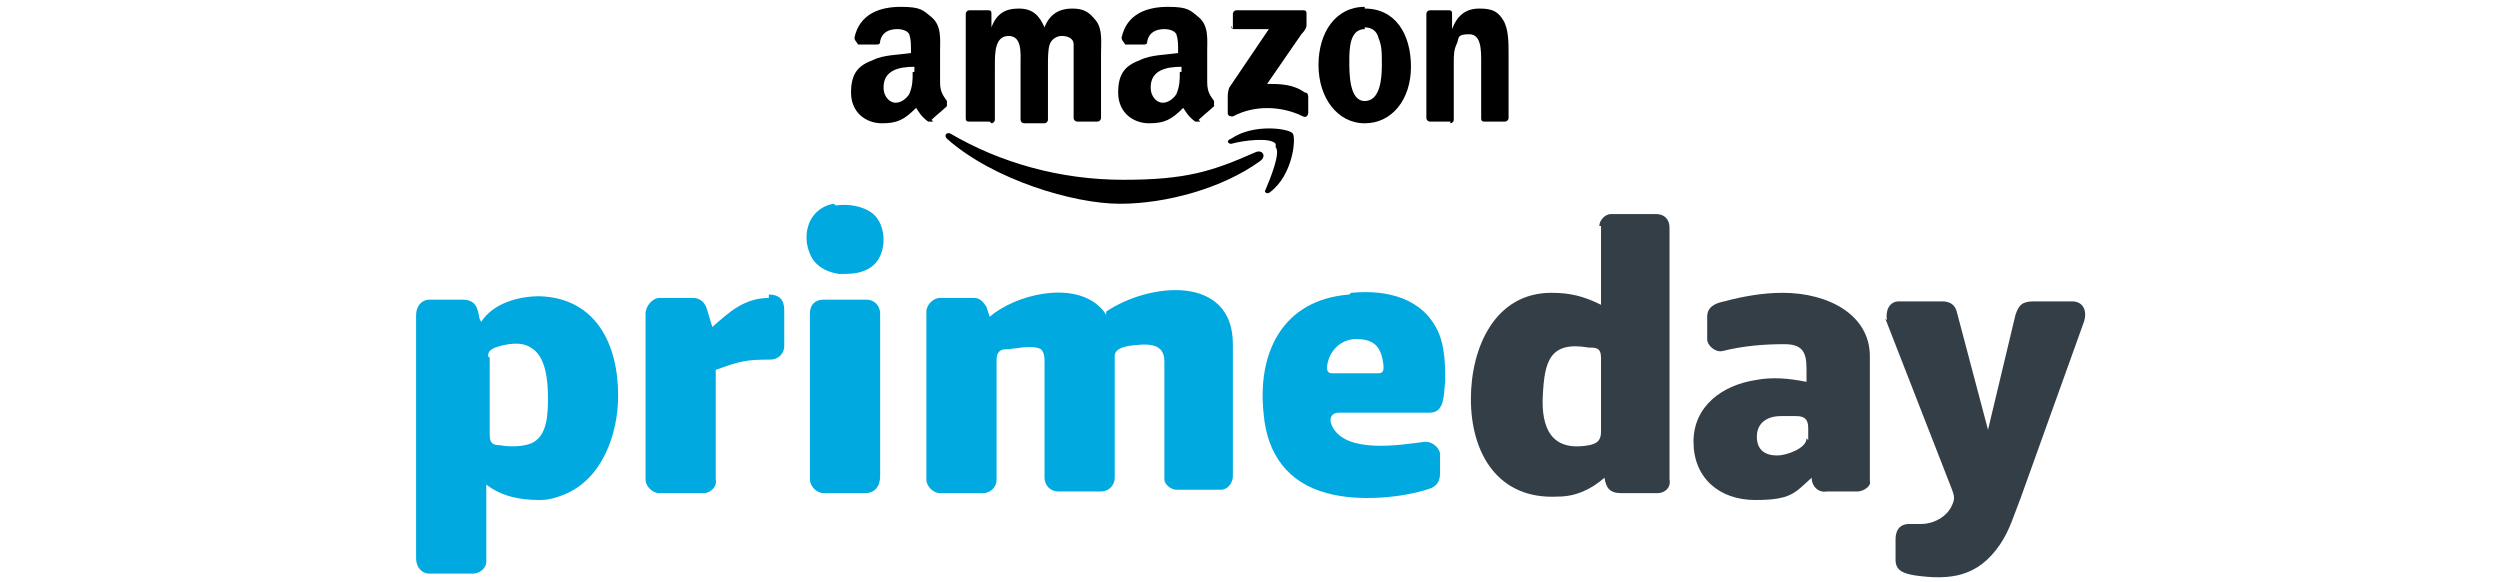 <svg xmlns="http://www.w3.org/2000/svg" viewBox="0 0 146 34"><defs><style>      .cls-1, .cls-2, .cls-3 {        fill-rule: evenodd;      }      .cls-2 {        fill: #343e47;      }      .cls-3 {        fill: #00a9e0;      }    </style></defs><g><g id="Capa_1"><g><path class="cls-3" d="M28.5,20.8c0-.3.2-.4.4-.5.6-.2,1.5-.4,2.1,0,.9.5,1,2,1,2.9,0,.9,0,2.3-1,2.7-.5.2-1.3.2-1.8.1-.4,0-.6-.1-.6-.6v-4.5h0ZM28,18.6c-.1-.6-.2-1.1-1-1.1h-1.9c-.5,0-.8.4-.8.9v14.2c0,.5.3.9.8.9h2.5c.4,0,.8-.3.8-.7v-4.5s0,0,0,0c.9.7,2,.9,3.1.9.5,0,.9-.1,1.4-.3,2.3-.9,3.2-3.6,3.2-5.8,0-3-1.3-5.7-4.6-5.8-1.2,0-2.7.4-3.4,1.5h0c0,0,0,0,0,0h0Z"></path><path class="cls-3" d="M64.6,18.4c-.1-.2-.2-.3-.4-.5-1.6-1.5-4.9-.7-6.4.6h0s-.2-.6-.2-.6c-.2-.3-.4-.5-.7-.5h-2c-.4,0-.8.4-.8.8v9.8c0,.4.4.8.8.8h2.5c.4,0,.8-.3.8-.8v-7c0-.4.2-.6.5-.6.5,0,1.6-.3,2.1,0,.2.2.2.5.2.7v6.8c0,.4.3.8.8.8h2.5c.5,0,.8-.4.8-.8v-7.1c0-.4.4-.5.8-.6.9-.1,2.1-.3,2.1.9v6.9c0,.3.4.6.7.6h2.6c.4,0,.7-.4.7-.8v-7.7c0-4.1-4.9-3.6-7.4-1.9h0s0,0,0,0h0Z"></path><path class="cls-3" d="M77.8,21.8c-.3,0-.3-.2-.3-.4.1-.9.8-1.6,1.7-1.6,1.1,0,1.5.5,1.6,1.6,0,.2,0,.4-.3.4-.9,0-1.8,0-2.7,0h0ZM78.8,17.2c-3.9.3-5.4,3.4-5,7,.2,2.3,1.4,4,3.7,4.6,1.8.5,4.4.3,6.1-.3.4-.2.5-.5.5-.9,0-.4,0-.7,0-1.1,0-.1-.1-.3-.2-.4-.2-.2-.4-.3-.7-.3-1.5.2-4.6.7-5.4-.9-.2-.4-.1-.8.4-.8h5.3c.9,0,.8-1.1.9-1.8,0-.9,0-2-.4-2.9-.9-2-3-2.5-5.1-2.3h0Z"></path><path class="cls-3" d="M44.9,17.4c-1.4,0-2.3.8-3.3,1.7h0s-.3-1-.3-1c-.1-.4-.4-.7-.8-.7h-2c-.4,0-.8.5-.8.9v9.7c0,.4.4.8.8.8h2.6c.4,0,.8-.4.7-.8v-6.4s0,0,0,0c1.4-.5,1.7-.6,3.2-.6.4,0,.8-.3.8-.8v-2.1c0-.6-.3-.9-.9-.9h0Z"></path><path class="cls-3" d="M48.7,11.9c-.7.1-1.3.6-1.5,1.3-.2.6-.1,1.4.3,2,.4.5.9.7,1.5.8.7,0,1.4,0,2-.5.8-.7.8-2.3,0-3-.6-.5-1.5-.6-2.2-.5h0ZM48.1,17.5c-.5,0-.8.3-.8.8v9.7c0,.4.4.8.8.8h2.4c.6,0,.9-.4.9-1v-9.5c0-.4-.3-.8-.8-.8h-2.5Z"></path><path class="cls-1" d="M73.6,9.4c-2.2,1.6-5.5,2.5-8.2,2.5s-7.4-1.4-10.1-3.8c-.2-.2,0-.4.2-.3,2.9,1.7,6.4,2.7,10.1,2.7s5.2-.5,7.7-1.6c.4-.2.7.2.3.5h0Z"></path><path class="cls-1" d="M74.5,8.4c-.3-.4-1.9-.2-2.6,0-.2,0-.3-.2,0-.3,1.3-.9,3.4-.6,3.6-.3.2.3,0,2.4-1.3,3.4-.2.2-.4,0-.3-.1.3-.7.9-2.2.6-2.5h0Z"></path><path class="cls-1" d="M72,1.7v-.9c0-.1.1-.2.2-.2h3.9c.1,0,.2,0,.2.2v.7c0,.1-.1.3-.3.5l-2,2.9c.7,0,1.5,0,2.2.5.2,0,.2.2.2.3v.9c0,.1-.1.3-.3.2-1.2-.6-2.8-.7-4.1,0-.1,0-.3,0-.3-.2v-.9c0-.1,0-.4.1-.6l2.3-3.4h-2c-.1,0-.2,0-.2-.2h0Z"></path><path class="cls-1" d="M57.8,7.1h-1.2c-.1,0-.2,0-.2-.2V.8c0-.1.1-.2.2-.2h1.1c.1,0,.2,0,.2.2v.8h0c.3-.8.8-1.1,1.6-1.1s1.2.4,1.5,1.1c.3-.8.9-1.1,1.6-1.1s1,.2,1.4.7c.4.5.3,1.3.3,1.9v3.8c0,.1-.1.2-.2.2h-1.2c-.1,0-.2-.1-.2-.2v-3.2c0-.3,0-.9,0-1.1,0-.4-.4-.5-.7-.5s-.6.2-.7.5c-.1.3-.1.8-.1,1.2v3.2c0,.1-.1.2-.2.2h-1.2c-.1,0-.2-.1-.2-.2v-3.2c0-.7.1-1.7-.7-1.7s-.8,1-.8,1.7v3.2c0,.1-.1.2-.2.2h0Z"></path><path class="cls-1" d="M79.7,1.7c-.9,0-.9,1.2-.9,1.9s0,2.3.9,2.3,1-1.3,1-2.1,0-1.1-.2-1.6c-.1-.4-.4-.6-.8-.6h0ZM79.7.5c1.8,0,2.7,1.5,2.7,3.4s-1.1,3.3-2.7,3.3-2.7-1.5-2.7-3.4,1-3.4,2.7-3.4h0Z"></path><path class="cls-1" d="M84.7,7.1h-1.2c-.1,0-.2-.1-.2-.2V.8c0-.1.1-.2.2-.2h1.1c.1,0,.2,0,.2.2v.9h0c.3-.8.8-1.2,1.6-1.2s1.1.2,1.4.7c.3.5.3,1.3.3,1.9v3.8c0,.1-.1.2-.2.2h-1.2c-.1,0-.2,0-.2-.2v-3.3c0-.7,0-1.6-.7-1.6s-.6.2-.7.5c-.2.4-.2.7-.2,1.2v3.3c0,.1-.1.2-.2.2h0Z"></path><path class="cls-1" d="M70.1,7.1c0,0-.2,0-.3,0-.4-.3-.5-.5-.7-.8-.7.7-1.1.9-2,.9s-1.8-.6-1.8-1.8.5-1.6,1.3-1.9c.6-.3,1.5-.3,2.2-.4v-.2c0-.3,0-.6-.1-.9-.1-.2-.4-.3-.7-.3-.5,0-.9.2-1,.7,0,.1,0,.2-.2.2h-1.1c0-.1-.2-.2-.2-.4.3-1.4,1.5-1.8,2.7-1.8s1.3.2,1.8.6c.6.5.5,1.3.5,2v1.8c0,.6.2.8.4,1.1,0,.1,0,.2,0,.3-.2.2-.7.6-.9.8h0ZM68.9,4.2c0,.5,0,.8-.2,1.3-.2.3-.5.5-.8.5s-.7-.3-.7-.9c0-1,.9-1.2,1.8-1.2v.3h0Z"></path><path class="cls-1" d="M54.5,7.1c0,0-.2,0-.3,0-.4-.3-.5-.5-.7-.8-.7.7-1.1.9-2,.9s-1.8-.6-1.8-1.8.5-1.6,1.3-1.9c.6-.3,1.5-.3,2.2-.4v-.2c0-.3,0-.6-.1-.9-.1-.2-.4-.3-.7-.3-.5,0-.9.2-1,.7,0,.1,0,.2-.2.2h-1.1c0-.1-.2-.2-.2-.4.3-1.4,1.5-1.8,2.7-1.8s1.3.2,1.8.6c.6.5.5,1.3.5,2v1.8c0,.6.2.8.4,1.1,0,.1,0,.2,0,.3-.2.2-.7.6-.9.8h0ZM53.3,4.2c0,.5,0,.8-.2,1.3-.2.3-.5.5-.8.5s-.7-.3-.7-.9c0-1,.9-1.2,1.8-1.2v.3h0Z"></path><path class="cls-2" d="M93.5,13.2v4.6s0,0,0,0c-1-.5-1.8-.7-2.9-.7-3.3,0-4.7,3.2-4.7,6.2,0,3.2,1.6,5.9,5.1,5.7,1,0,1.9-.4,2.7-1.1h0s0,0,0,0c.1.6.3.9,1,.9h2.1c.4,0,.8-.3.7-.8v-14.7c0-.5-.3-.8-.8-.8h-2.6c-.4,0-.7.4-.7.7h0ZM93.5,25.2c0,.5-.2.7-.7.8-2.2.4-2.8-1-2.7-2.9.1-2,.4-3.2,2.7-2.8.4,0,.7,0,.7.6v4.4h0Z"></path><path class="cls-2" d="M110.1,18.6l3.9,10c.1.3.2.5,0,.9-.3.7-1.1,1.1-1.8,1.1h-.7c-.5,0-.8.3-.8.9v1.2c0,.7.6.8,1.1.9,2.1.3,3.7.1,5-1.8.6-.9.8-1.7,1.2-2.7l3.7-10.3c.2-.6,0-1.2-.7-1.2h-2.2c-.7,0-.9.2-1.1.8l-1.6,6.7-1.8-6.8c-.1-.5-.4-.7-.9-.7h-2.5c-.6,0-.8.6-.7,1.1h0Z"></path><path class="cls-2" d="M99.7,18.6v1.2c0,.4.5.8.9.7,1.2-.3,2.4-.4,3.6-.4,1,0,1.3.4,1.3,1.4v.8h0c-1-.2-2-.3-3-.1-1.9.3-3.6,1.5-3.6,3.6s1.5,3.4,3.6,3.4,2.3-.4,3.3-1.3h0c0,0,0,0,0,0,0,.5.4.9.9.8h1.8c.3,0,.8-.3.7-.6,0-2.4,0-4.9,0-7.3s-2.4-3.7-5.1-3.7c-1.1,0-2.3.2-3.4.5-.5.1-1,.3-1,.9h0ZM105.5,25.6c0,.6-1.2,1-1.7,1-.7,0-1.2-.3-1.2-1.1s.6-1.2,1.4-1.2.6,0,.9,0c.5,0,.7.2.7.7v.7h0Z"></path></g></g></g></svg>